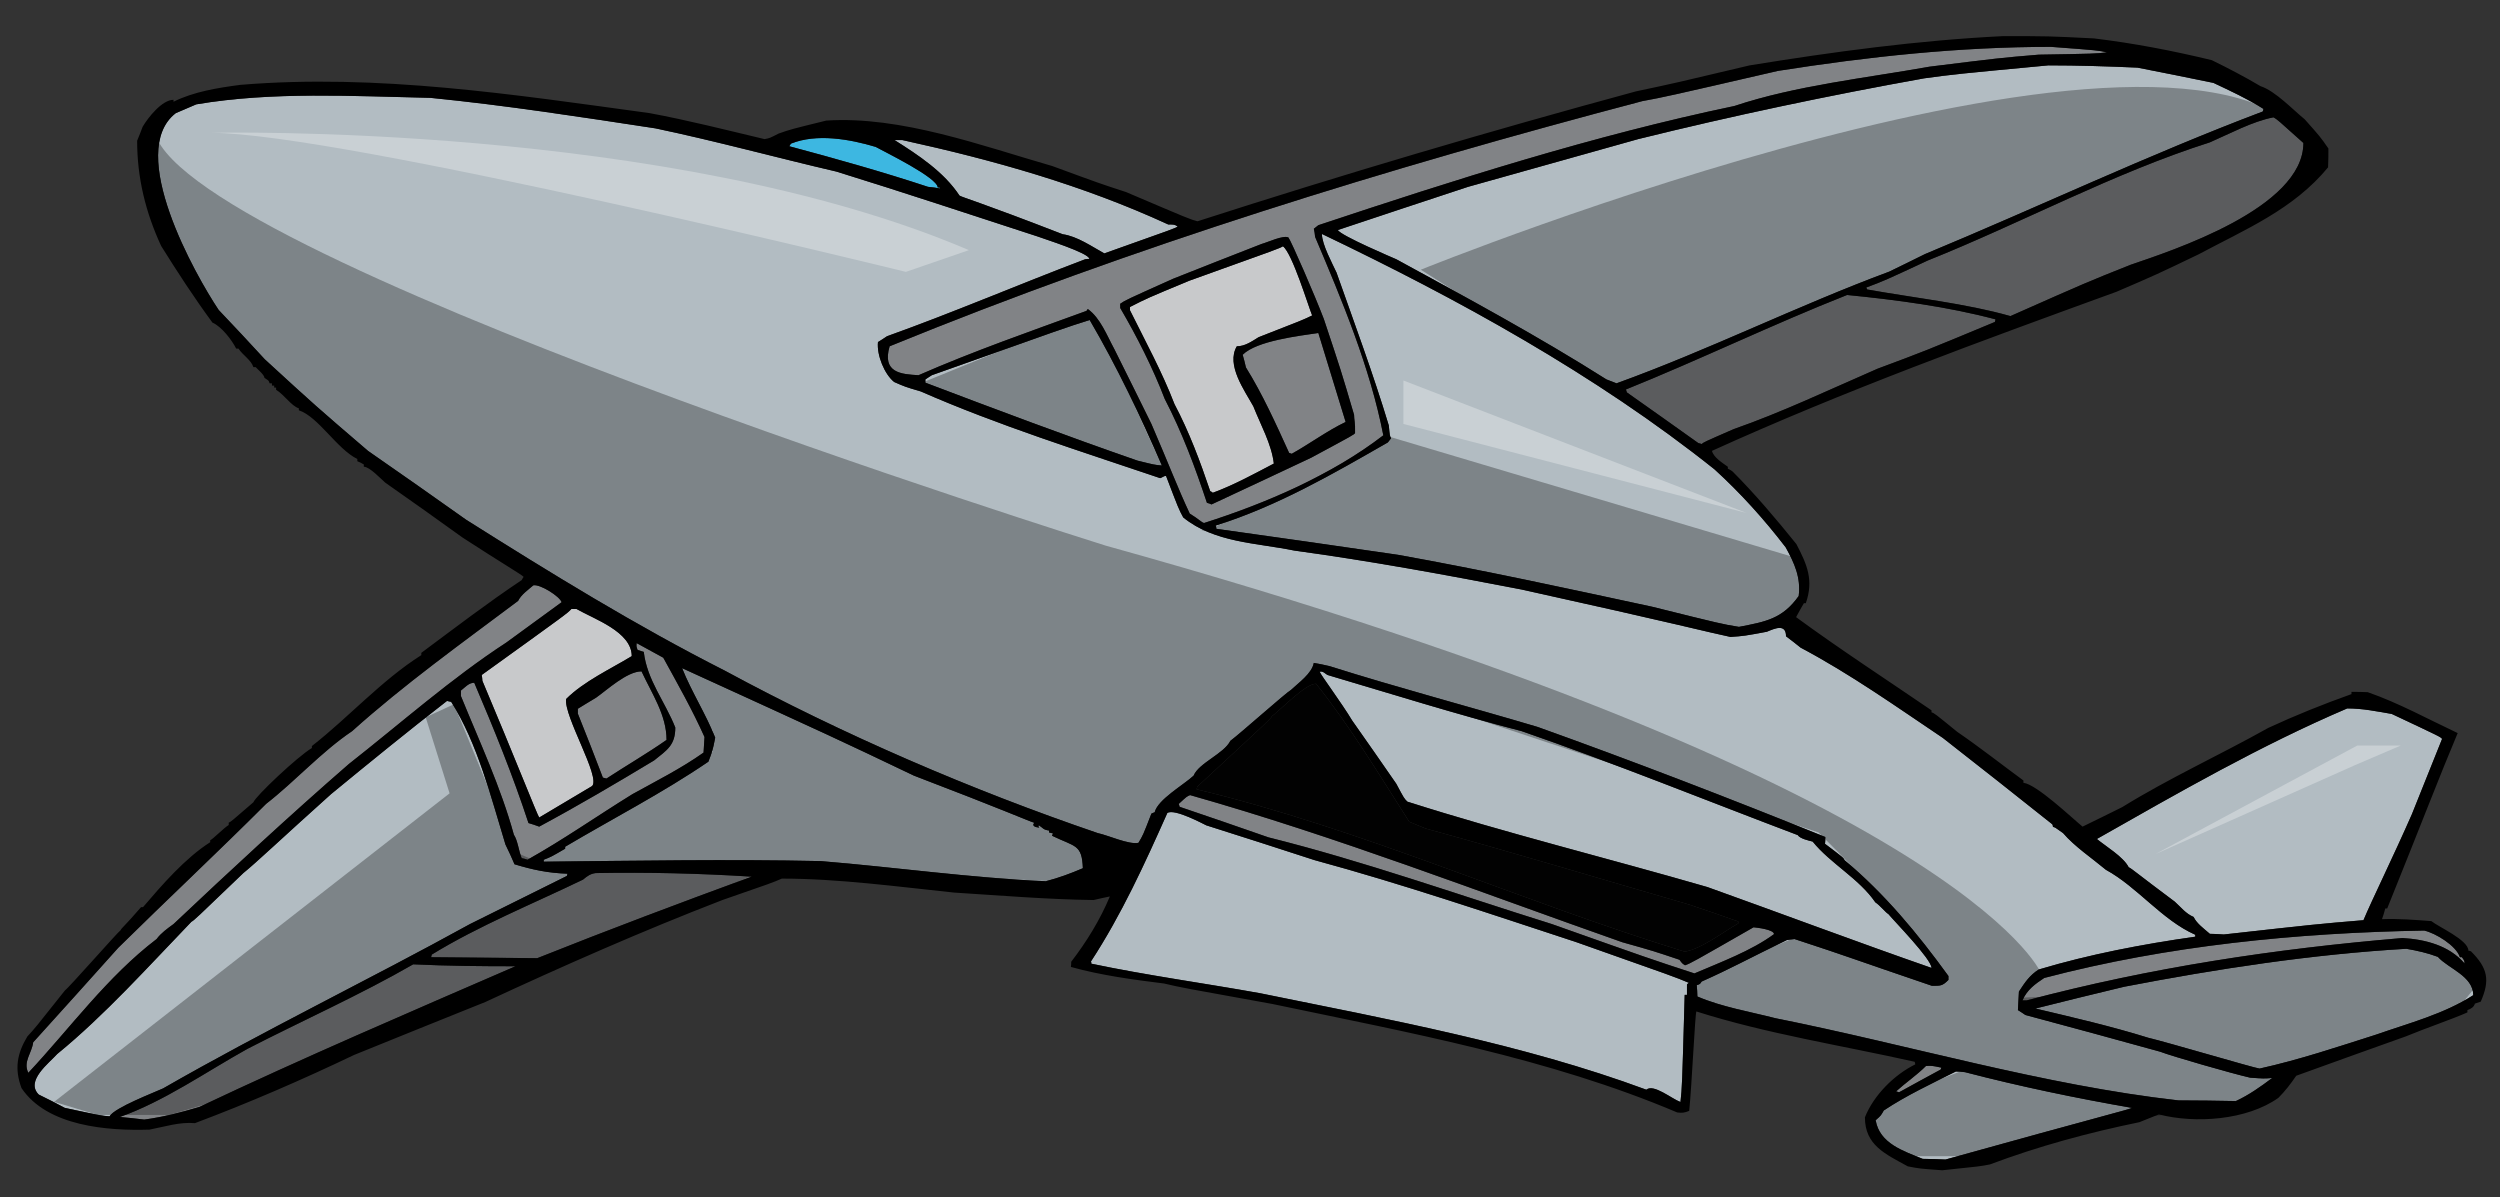<?xml version="1.0" encoding="utf-8"?>
<!-- Generator: Adobe Illustrator 17.0.0, SVG Export Plug-In . SVG Version: 6.00 Build 0)  -->
<!DOCTYPE svg PUBLIC "-//W3C//DTD SVG 1.1//EN" "http://www.w3.org/Graphics/SVG/1.1/DTD/svg11.dtd">
<svg version="1.1" id="Layer_1" xmlns="http://www.w3.org/2000/svg" xmlns:xlink="http://www.w3.org/1999/xlink" x="0px" y="0px"
	 width="200px" height="95.784px" viewBox="0 0 200 95.784" style="enable-background:new 0 0 200 95.784;" xml:space="preserve">
<rect x="0" y="0" width="200" height="95.784" fill="#333333" stroke="none"/>
<path id="color5" style="fill:#C8C9CB;" d="M38.537,53.997c0.025,0.155,0.053,0.313,0.053,0.467
	c2.442,5.771,4.442,10.862,4.546,10.938c1.429-0.855,2.831-1.687,4.234-2.521c0.702-0.7-2.286-5.61-2.078-6.962
	c1.403-1.404,3.533-2.389,5.248-3.429c0-1.949-3.013-2.962-4.416-3.769h-0.417C45.397,49.062,45.397,49.062,38.537,53.997z
	 M98.946,27.703c-0.883,1.481,0.623,3.535,1.323,4.807c0.573,1.456,1.458,3.015,1.638,4.574c-1.585,0.831-3.197,1.717-4.885,2.339
	c-0.051-0.053-0.13-0.104-0.207-0.132c-0.807-2.389-1.69-4.754-2.858-6.963c-0.986-2.572-2.338-5.041-3.561-7.509v-0.261
	c1.378-0.702,1.378-0.702,4.754-2.104c7.251-2.599,7.251-2.599,7.484-2.754c0.753,0.572,2.027,4.781,2.338,5.535
	c-0.753,0.365-0.753,0.365-4.287,1.741C100.142,27.314,99.595,27.703,98.946,27.703z"/>
<path id="color4" style="fill:#818386;" d="M124.148,73.925c7.768,2.755,7.768,2.755,11.406,3.947
	c2.052-0.88,4.574-1.816,6.365-3.142c0-0.363-1.351-0.521-1.636-0.547c-4.99,2.858-4.99,2.858-5.482,3.04
	c-0.234-0.155-0.234-0.155-0.442-0.442c-2.078-0.7-2.078-0.7-4.572-1.402c-11.457-4.026-22.839-8.443-34.582-11.771
	c-0.26,0.106-0.26,0.106-0.907,0.703c0.024,0.076,0.05,0.155,0.074,0.233c2.366,0.804,4.73,1.61,7.095,2.441
	C109.079,68.887,116.666,71.587,124.148,73.925z M155.301,85.408c0,0.053-0.025,0.104-0.05,0.156
	c-1.092,0.599-2.212,1.194-3.326,1.817c-0.078-0.024-0.156-0.051-0.233-0.077c0.779-0.701,1.66-1.299,2.389-2.027
	C154.549,85.252,154.549,85.252,155.301,85.408z M192.194,75.042c-10.21,0.859-20.162,2.364-30.059,4.989h-0.338
	c0.362-0.857,1.038-1.326,1.741-1.794c9.898-2.598,20.188-3.609,30.397-3.792c0.911,0.208,2.548,1.194,2.858,2.13h0.156
	c0.209,0.285,0.209,0.285,0.209,0.495C195.936,75.64,194.015,75.147,192.194,75.042z M103.337,36.304
	c-0.053-0.025-0.131-0.051-0.209-0.077c-1.037-2.286-2.129-4.703-3.454-6.834c-0.079-0.337-0.157-0.676-0.26-1.012
	c1.116-1.12,4.519-1.508,6.053-1.742c0.73,2.365,1.454,4.731,2.184,7.119C106.222,34.434,104.74,35.523,103.337,36.304z
	 M163.095,4.373c4.521-0.078,4.521-0.078,5.456-0.183c-0.674-0.156-0.674-0.156-4.469-0.441c-7.352,0-14.601,0.779-21.85,1.923
	c-9.018,2.079-9.018,2.079-10.836,2.415c-20.421,5.379-40.662,11.615-60.227,19.616c-0.622,2.132,0.938,2.235,2.313,2.313
	c4.392-1.924,8.94-3.506,13.433-5.145c0.052-0.051,0.078-0.104,0.104-0.154c1.016,0.727,1.535,2.13,2.132,3.221
	c0.988,1.975,1.974,3.977,2.962,5.978c1.403,3.247,2.104,5.117,3.066,7.17c0.728,0.442,0.935,0.703,1.145,0.754
	c4.963-1.585,10.186-3.819,14.341-7.015c-1.064-5.458-3.3-10.783-5.457-15.874c-0.023-0.234-0.05-0.442-0.102-0.65
	c0.128-0.104,0.259-0.208,0.362-0.287c10.939-3.638,21.98-7.17,33.284-9.536c4.91-1.637,10.52-2.234,15.613-3.145
	C160.002,4.632,160.002,4.632,163.095,4.373z M103.075,18.999c0.235,0.313,2.132,4.678,2.833,6.523
	c1.377,4.131,1.377,4.131,2.418,7.662c0,0.418,0.104,0.6,0.078,1.457c-0.078,0.129-0.078,0.129-3.508,1.975
	c-2.65,1.248-5.299,2.495-7.976,3.74c-0.104-0.052-0.233-0.104-0.365-0.128c-0.96-2.886-1.975-5.613-3.377-8.314
	c-0.96-2.494-2.209-4.963-3.561-7.276V24.3c0.417-0.287,0.417-0.287,4.235-2.002c2.364-0.934,4.729-1.872,7.067-2.779
	C101.414,19.388,102.66,18.791,103.075,18.999z M136.152,35.523c-0.078-0.026-0.182-0.051-0.285-0.077
	c-1.898-1.352-3.795-2.702-5.717-4.054c-0.026-0.077-0.052-0.154-0.078-0.234c5.924-2.39,11.771-5.222,17.694-7.561
	c3.949,0.391,8.054,0.936,11.874,1.948c0,0.055-0.026,0.131-0.052,0.211c-5.613,2.335-5.613,2.335-9.381,3.738
	c-3.768,1.637-7.638,3.482-11.511,4.834C136.257,35.394,136.257,35.394,136.152,35.523z M149.299,23.001
	c1.456-0.546,1.456-0.546,4.91-2.157c7.536-3.014,14.836-6.989,22.58-9.457c1.558-0.676,3.429-1.69,5.092-2.002
	c0.313,0.182,0.313,0.182,2.391,2.051c0,5.224-10.576,8.627-13.823,9.745c-3.456,1.376-3.456,1.376-9.614,4.105
	c-3.56-1.014-7.873-1.482-11.458-2.131C149.351,23.105,149.325,23.054,149.299,23.001z M53.323,59.194
	c-1.56,1.09-3.224,2.054-4.807,3.09c-0.079-0.025-0.182-0.051-0.287-0.077c-0.649-1.714-1.326-3.429-2-5.116v-0.392
	c0.493-0.311,0.989-0.597,1.455-0.883c0.856-0.598,2.469-2.105,3.639-2.105C52.152,55.503,53.323,57.193,53.323,59.194z
	 M34.536,76.368c3.769-2.313,8.133-4.08,12.109-6.003c0.337-0.285,0.596-0.468,1.012-0.521c4.157-0.077,8.315,0.026,12.472,0.286
	c-5.742,2.105-11.483,4.263-17.146,6.522c-2.833-0.026-5.666-0.052-8.497-0.078C34.51,76.498,34.536,76.419,34.536,76.368z
	 M53.062,52.618c1.143,2.08,2.338,4.188,3.299,6.344c-0.024,0.414-0.051,0.83-0.077,1.246c-1.792,1.273-3.768,2.26-5.69,3.325
	c-2.78,1.716-5.559,3.663-8.392,5.247c-0.156-0.052-0.313-0.104-0.469-0.128c-0.233-0.572-0.312-1.404-0.622-1.871
	c-1.041-3.795-2.754-7.457-4.236-11.096v-0.441c0.338-0.261,0.625-0.623,1.065-0.623c1.584,3.715,3.066,7.353,4.338,11.225
	c0.288,0.076,0.571,0.183,0.858,0.285c3.091-1.662,6.183-3.481,9.198-5.3c1.039-0.831,1.69-1.222,1.69-2.625
	c-0.808-2.053-2.261-3.793-2.522-6.054c-0.154-0.052-0.311-0.104-0.493-0.155c-0.104-0.285-0.104-0.285-0.077-0.546
	C51.658,51.841,52.361,52.229,53.062,52.618z M33.056,77.146c2.73,0.13,5.456,0.155,8.185,0.155
	c-8.443,3.663-16.939,7.3-25.281,11.25c-1.481,0.441-2.885,0.807-4.418,1.016c-0.649-0.079-1.298-0.158-1.947-0.209
	c3.533-1.249,6.937-3.639,10.209-5.455C24.143,81.669,28.818,79.592,33.056,77.146z M9.463,75.821
	c3.899-3.844,7.95-7.638,11.823-11.509c2.339-1.819,4.415-4.157,6.884-5.821c4.132-3.716,8.808-7.067,13.279-10.42
	c0.234-0.492,0.83-0.908,1.22-1.246c0.546-0.104,2.105,0.883,2.261,1.351c-1.456,1.066-2.937,2.132-4.417,3.222
	c-4.392,2.857-8.495,6.496-12.602,9.719c-4.754,4.132-9.458,8.494-14.031,12.808c-0.466,0.337-1.012,0.729-1.351,1.196
	c-3.95,3.012-6.91,7.118-10.265,10.703c-0.439-0.884,0.288-1.585,0.391-2.441C4.943,80.864,7.202,78.343,9.463,75.821z"/>
<path id="color3" style="fill:#020202;" d="M114.068,66.287c7.039,1.924,14.08,4.055,21.069,6.08
	c1.324,0.441,2.623,0.885,3.924,1.352v0.156c-1.196,0.675-2.963,2.054-4.288,2.259c-13.096-4.026-25.748-9.794-39.051-12.989
	c0.026-0.08,0.052-0.157,0.052-0.207c5.898-5.458,5.898-5.458,5.977-5.641c0.728-0.545,2.676-2.599,3.533-2.599
	c2.727,3.403,5.117,7.38,7.457,11.044C113.185,65.921,113.625,66.104,114.068,66.287z"/>
<path id="color2" style="fill:#B2BCC2;" d="M3.098,87.564c0.7,0.34,1.403,0.7,2.08,1.065c2.911,0.624,2.911,0.624,3.584,0.677
	c0.416-0.703,3.56-1.897,4.287-2.234c8.055-4.624,16.448-8.68,24.552-13.147c2.6-1.3,5.172-2.572,7.744-3.846
	c0.025-0.079,0.052-0.13,0.052-0.183c-1.559-0.053-2.781-0.313-4.235-0.754c-0.233-0.545-0.467-1.063-0.726-1.583
	c-1.145-3.743-2.235-8.108-4.339-11.408c-0.104-0.023-0.208-0.051-0.338-0.076c-3.117,2.415-6.21,4.938-9.276,7.456
	c-4.026,3.611-5.923,5.431-7.014,6.313c-3.899,3.743-3.899,3.743-4.157,3.898c-3.379,3.507-6.939,7.482-10.732,10.576
	C3.931,85.045,2.007,86.475,3.098,87.564z M92.945,37.24c-0.599-0.054-0.599-0.054-1.951-0.391
	c-5.69-1.978-11.353-4.105-16.964-6.235v-0.261c0.182-0.128,0.364-0.233,0.519-0.338c10.731-3.819,10.731-3.819,12.628-4.415
	C89.358,29.339,91.229,33.263,92.945,37.24z M37.292,41.578c-2.601-1.846-5.225-3.691-7.849-5.509
	c-4.184-3.587-4.184-3.587-8.26-7.327c-1.223-1.325-2.444-2.65-3.691-3.949c-1.872-2.806-7.428-12.652-3.429-15.744
	c0.545-0.235,1.091-0.468,1.638-0.703c6.131-1.039,12.548-0.65,18.732-0.521c6.028,0.599,12.031,1.533,18.004,2.442
	c4.833,1.014,9.666,2.337,14.473,3.457c5.377,1.662,10.757,3.456,16.108,5.195c0.469,0.183,4.13,1.324,4.13,1.792
	c-0.103,0-0.207,0-0.337,0.027c-5.273,2-10.547,4.26-15.849,6.158c-0.23,0.155-0.465,0.311-0.726,0.468
	c-0.104,1.038,0.517,2.57,1.297,3.194c0.886,0.389,0.886,0.389,2.132,0.755c6.157,2.702,12.785,4.78,19.148,6.936
	c0.183-0.054,0.286-0.182,0.469-0.182c1.013,2.649,1.013,2.649,1.377,3.325c2.493,2.026,5.845,2.026,8.884,2.651
	c6.081,0.831,12.16,1.948,18.189,3.117c12.471,2.754,15.07,3.454,16.705,3.792c1.093-0.077,1.093-0.077,2.911-0.415
	c0.623-0.26,1.533-0.674,1.533,0.364c0.39,0.284,0.779,0.598,1.169,0.908c3.975,2.105,7.666,4.729,11.379,7.224
	c2.936,2.285,5.847,4.6,8.758,6.91c0.026,0.054,0.05,0.129,0.05,0.209c0.157,0.024,0.157,0.024,0.808,0.493
	c0.908,1.064,2.339,2.025,3.428,2.937c2.524,1.378,4.497,4.027,7.147,5.195v0.155c-4.21,0.598-8.446,1.404-12.523,2.625
	c-0.728,0.466-1.092,1.013-1.585,1.768c-0.025,0.493-0.054,0.983-0.078,1.48c0.208,0.13,0.415,0.26,0.597,0.391
	c3.61,0.961,7.197,1.948,10.782,2.937c0.856,0.337,5.716,1.739,7.197,2.077c1.093,0.078,1.093,0.078,1.768,0.026
	c-0.937,0.702-1.845,1.351-2.909,1.847c-1.533-0.028-3.068-0.055-4.601-0.055c-10.808-1.221-21.563-4.442-32.217-6.57
	c-2.027-0.522-4.34-0.91-6.261-1.742c0-0.312-0.027-0.624-0.052-0.908c0.259-0.079,0.259-0.079,0.39-0.286
	c2.338-1.04,3.714-1.817,6.832-3.326c0.208-0.025,0.418-0.051,0.599-0.076c4.521,1.481,4.573,1.559,10.99,3.739
	c0.702,0,0.831,0.026,1.326-0.469v-0.311c-2.469-3.403-5.094-6.572-8.315-9.274c-0.078-0.183-0.078-0.183-1.56-1.302
	c0.024-0.182,0.024-0.361,0.024-0.545c-7.586-3.065-15.328-6.053-23.019-8.807c-5.508-1.638-11.12-3.118-16.628-4.859
	c-0.415-0.105-0.831-0.183-1.273-0.261c-0.156,0.854-1.247,1.61-1.819,2.156c-0.415,0.233-4.053,3.481-4.858,4.079
	c-0.521,1.04-2.52,1.768-2.937,2.781c-0.807,0.752-2.858,1.896-3.119,2.936c-0.076,0.024-0.155,0.052-0.259,0.104
	c-0.674,1.74-0.674,1.74-1.038,2.339c-0.78,0.155-2.393-0.599-3.249-0.779c-10.133-3.456-20.422-7.899-29.827-12.992
	C50.878,50.049,44.046,45.838,37.292,41.578z M96.504,66.027c2.883,0.909,5.768,1.845,8.651,2.78
	c7.066,1.922,14.005,4.287,20.967,6.571c7.874,2.779,7.874,2.779,8.99,3.249c-0.052,0.025-0.104,0.078-0.155,0.129v0.833h-0.183
	c-0.207,7.377-0.207,7.377-0.337,8.572c-0.702-0.258-2.156-1.479-2.729-0.985c-9.899-3.662-20.578-5.613-30.892-7.717
	c-4.469-0.806-9.069-1.431-13.512-2.365c0-0.077,0-0.127-0.027-0.182c2.443-3.74,4.289-7.792,6.107-11.873
	C93.957,64.65,96.372,65.975,96.504,66.027z M85.019,18.741c-6.702-2.599-8.002-2.937-8.259-3.093
	c-1.249-1.896-3.301-3.248-5.2-4.443h0.625c7.353,1.611,14.447,3.612,21.279,6.756c0.339,0,0.494-0.025,0.753,0.156
	c-0.155,0.13-0.155,0.13-5.871,2.157C87.358,19.728,86.164,18.895,85.019,18.741z M154.002,20.325
	c-0.936,0.468-1.896,0.935-2.857,1.403c-7.354,2.729-14.42,6.262-21.824,8.938c-0.261-0.104-0.52-0.207-0.807-0.313
	c-5.455-3.455-11.146-6.521-16.811-9.613c-0.182-0.079-4.469-1.897-4.676-2.339c3.482-1.169,6.964-2.312,10.419-3.455
	c4.545-1.273,9.094-2.547,13.612-3.819c7.562-1.871,15.2-3.482,22.866-4.859c2.494-0.336,2.494-0.336,9.951-1.039
	c2.363,0,4.754,0.078,7.12,0.182c2.023,0.39,4.052,0.806,6.078,1.221c1.377,0.649,2.729,1.273,4.001,2.08
	c0,0.053-0.026,0.131-0.052,0.208C171.877,12.374,163.017,16.583,154.002,20.325z M106.196,53.997
	c5.169,1.531,10.313,3.146,15.536,4.494c7.431,2.573,14.73,5.534,22.085,8.316c0.184,0.284,0.883,0.439,1.194,0.518
	c1.431,1.769,3.691,2.937,5.015,4.86c0.39,0.259,0.833,0.831,1.041,0.935c0.468,0.569,3.454,3.611,3.454,4.313
	c-5.976-2.079-11.977-4.337-17.926-6.468c-7.977-2.313-16.109-4.314-24.009-6.835c-0.26-0.26-0.26-0.26-0.884-1.43
	c-1.171-1.687-2.337-3.376-3.533-5.065c-0.807-1.352-2.546-3.69-2.597-3.897C105.831,53.66,106.014,53.892,106.196,53.997z
	 M171.852,83.019c-2.911-0.909-6.055-1.638-9.017-2.337c2.364-0.601,4.73-1.171,7.094-1.742c7.43-1.431,15.018-2.598,22.578-3.038
	c0.883,0.154,1.689,0.337,2.52,0.647c0.831,0.936,2.831,1.532,2.831,3.067c-2.337,1.507-5.144,2.232-7.741,3.144
	c-3.092,0.987-6.186,2.026-9.354,2.727C180.321,85.435,173.307,83.357,171.852,83.019z M157.198,85.772
	c4.391,1.144,8.886,2.078,13.354,2.857c-0.103,0.104-2.599,0.702-14.912,4.132c-0.6-0.026-1.197-0.053-1.82-0.053
	c-1.531-0.624-3.454-1.221-3.767-3.093c0.417-0.362,0.417-0.362,0.651-0.779c1.791-1.195,3.846-2.154,5.767-3.117
	C156.729,85.721,156.964,85.746,157.198,85.772z M43.5,68.937V68.78c0.597-0.233,0.597-0.233,1.714-0.884V67.74
	c3.769-2.233,7.846-4.337,11.459-6.806c0.337-0.884,0.337-0.884,0.544-1.922c-0.753-1.897-1.896-3.664-2.649-5.56
	c12.393,5.662,12.393,5.662,18.55,8.601c7.275,2.778,9.174,3.635,9.615,3.766c-0.026,0.053-0.052,0.104-0.077,0.184
	c0.129,0.155,0.129,0.155,0.492,0.207c-0.104-0.132-0.104-0.132-0.026-0.182c0.313,0.206,0.339,0.362,0.807,0.413v0.157
	c0.104,0.025,0.21,0.053,0.313,0.078c-0.025,0.051-0.052,0.104-0.079,0.183c1.872,0.909,2.392,0.675,2.468,2.599
	c-0.959,0.414-1.946,0.779-2.961,1.04c-5.977-0.261-12.029-1.119-18.007-1.61C58.285,68.729,50.878,68.859,43.5,68.937z
	 M139.114,50.15c-1.403-0.231-1.403-0.231-6.936-1.609c-6.757-1.456-13.538-2.935-20.346-4.157
	c-4.833-0.701-9.665-1.403-14.523-2.078c0-0.104-0.025-0.183-0.052-0.26c4.936-1.559,9.328-4.104,13.77-6.651
	c0.104-0.131,0.183-0.233,0.261-0.338c-0.104-0.184-0.104-0.184-0.183-1.014c-1.246-4.131-2.753-8.184-4.184-12.236
	c-0.337-0.728-1.169-2.26-1.169-3.091c10.861,5.197,21.902,11.249,31.413,18.837c2.079,1.895,3.976,4,5.689,6.234
	c0.703,1.272,1.224,2.417,1.041,3.896C142.597,49.504,141.27,49.734,139.114,50.15z M177.905,74.757
	c-0.363-0.024-0.727-0.052-1.116-0.052c-0.469-0.417-1.041-0.807-1.301-1.351c-0.622-0.259-0.987-0.754-1.506-1.222
	c-3.17-2.364-3.377-2.6-3.688-2.755c-0.417-0.831-1.82-1.662-2.545-2.26c6.547-3.715,13.094-7.482,20.03-10.445
	c1.248,0,2.34,0.235,3.56,0.442c3.923,1.846,3.923,1.846,4.027,1.999c-0.806,2.002-1.609,4.002-2.416,6.027
	c-1.481,3.378-3.222,6.914-3.872,8.473C185.362,73.925,185.362,73.925,177.905,74.757z"/>
<path id="color1" style="fill:#3DB7E1;" d="M70.053,11.752c-2.077-0.624-4.726-1.091-6.78-0.26
	c-0.024,0.051-0.076,0.129-0.128,0.208c3.688,0.987,7.482,2.052,11.095,3.247c0.335,0.025,0.647,0.079,0.959,0.13
	c0-0.078,0-0.078-0.182-0.078C75.017,14.218,70.754,12.141,70.053,11.752z"/>
<path id="outline" d="M108.326,33.184c0,0.418,0.104,0.6,0.078,1.457c-0.078,0.129-0.078,0.129-3.508,1.975
	c-2.65,1.248-5.299,2.495-7.976,3.74c-0.104-0.052-0.233-0.104-0.365-0.128c-0.96-2.886-1.975-5.613-3.377-8.314
	c-0.96-2.494-2.209-4.963-3.561-7.276V24.3c0.417-0.287,0.417-0.287,4.235-2.002c2.364-0.934,4.729-1.872,7.067-2.779
	c0.493-0.131,1.741-0.728,2.155-0.521c0.235,0.313,2.132,4.678,2.833,6.523C107.285,29.652,107.285,29.652,108.326,33.184z
	 M102.635,19.701c-0.232,0.155-0.232,0.155-7.484,2.754c-3.377,1.402-3.377,1.402-4.754,2.104v0.261
	c1.223,2.467,2.573,4.937,3.561,7.509c1.17,2.209,2.053,4.574,2.858,6.963c0.076,0.026,0.155,0.079,0.207,0.132
	c1.689-0.622,3.301-1.508,4.885-2.339c-0.183-1.559-1.065-3.118-1.638-4.574c-0.7-1.271-2.205-3.324-1.323-4.807
	c0.649,0,1.194-0.389,1.739-0.726c3.533-1.377,3.533-1.377,4.287-1.741C104.662,24.482,103.389,20.272,102.635,19.701z
	 M99.414,28.381c0.103,0.336,0.181,0.675,0.26,1.012c1.325,2.131,2.416,4.548,3.454,6.834c0.078,0.026,0.156,0.052,0.209,0.077
	c1.403-0.779,2.885-1.87,4.313-2.546c-0.729-2.391-1.453-4.755-2.184-7.119C103.934,26.871,100.53,27.26,99.414,28.381z
	 M2.19,82.915c0.623-0.676,0.623-0.676,3.013-3.69c0.262-0.156,4.236-4.678,4.445-4.808c0.076-0.182,0.334-0.335,1.636-1.844h0.155
	c1.533-1.793,3.377-3.923,5.377-5.197v-0.156c0.234-0.104,1.093-0.987,1.481-1.22v-0.184c0.208-0.104,0.208-0.104,1.975-1.636
	c0.156-0.467,3.533-3.663,4.678-4.338v-0.158c2.961-2.312,5.56-5.247,8.755-7.274v-0.182c2.624-1.948,5.301-4.001,8.029-5.819
	c0.051-0.106,0.104-0.183,0.155-0.259c-0.155-0.183-1.69-1.066-4.885-3.145c-2.054-1.482-4.105-2.938-6.184-4.393
	c-0.338-0.284-1.245-1.274-1.715-1.274v-0.18c-0.154-0.104-0.336-0.183-0.519-0.26V36.72c-1.638-0.808-3.119-3.378-4.678-3.898
	v-0.156c-0.596-0.183-1.168-1.09-1.818-1.481v-0.179h-0.155v-0.156h-0.181v-0.183h-0.182c-0.081-0.285-0.182-0.261-0.417-0.441
	c0-0.234-0.572-0.703-0.702-0.857h-0.182c-0.18-0.573-0.858-0.962-1.194-1.482h-0.183c-0.337-0.674-1.17-1.766-1.896-2.077
	c-1.456-1.976-2.808-4.054-4.106-6.133c-1.249-2.701-1.921-5.457-1.921-8.418c0.154-0.389,0.312-0.753,0.439-1.117
	c0.442-0.753,1.561-2.158,2.47-2.158V8.14c1.611-0.806,3.559-1.117,5.352-1.352C30.195,5.88,41.134,7.568,51.968,9.05
	c3.091,0.573,6.132,1.351,9.197,2.079c0.416-0.079,0.416-0.079,1.117-0.441c0.961-0.339,0.961-0.339,3.821-1.042
	c5.976-0.389,12.471,2.026,18.084,3.638c3.818,1.403,3.818,1.403,5.896,2.079c5.118,2.182,5.118,2.182,5.717,2.339
	c11.616-3.744,23.307-7.2,35.078-10.393c3.193-0.678,3.193-0.678,9.095-2.079c6.729-1.092,13.433-2.002,20.263-2.34
	c3.638,0,3.638,0,7.278,0.182c3.22,0.39,6.313,0.986,9.431,1.741c1.323,0.649,2.623,1.326,3.896,2.079
	c1.197,0.389,2.624,1.921,3.533,2.649c1.248,1.404,1.248,1.404,1.898,2.338c0,0.494,0,0.988-0.026,1.508
	c-2.781,3.377-6.626,4.963-10.368,6.964c-3.351,1.61-3.351,1.61-6.548,2.986c-10.859,3.949-21.85,7.952-32.373,12.732
	c0.129,0.52,0.804,0.937,1.271,1.272v0.157c0.132,0.054,0.262,0.13,0.365,0.209c1.768,1.766,3.506,3.818,5.117,5.819
	c0.857,1.638,1.402,2.884,0.755,4.729h-0.154c-0.209,0.362-0.416,0.727-0.623,1.116c3.506,2.572,7.222,4.987,10.833,7.455v0.156
	c0.234,0.079,0.234,0.079,2.054,1.562c1.818,1.246,3.532,2.598,5.3,3.896v0.183c1.066,0.13,3.871,2.807,4.73,3.507
	c1.064-0.519,2.129-1.038,3.17-1.559c3.74-2.314,7.846-4.185,11.691-6.341c2.183-1.012,4.392-1.896,6.652-2.702V55.35
	c0.44,0,0.882,0,1.299,0.024c2.468,0.858,4.832,2.158,7.198,3.273c-1.43,3.379-2.807,7.015-5.64,14.032h-0.153
	c-0.079,0.286-0.157,0.572-0.262,0.854c1.352-0.051,2.624,0.056,3.949,0.156c0.571,0.469,2.963,1.509,2.963,2.366
	c0.077,0,0.155,0.025,0.207,0.052c1.351,1.351,1.533,2.312,0.779,4.027c-0.155,0.052-0.311,0.104-0.467,0.155
	c-0.078,0.284-0.313,0.416-0.598,0.52v0.183c-1.224,0.545-3.301,1.247-4.937,1.923c-2.911,1.039-5.82,2.079-8.758,3.145
	c-0.441,0.65-0.883,1.221-1.428,1.768c-2.521,1.793-6.652,2.077-9.563,1.324c-0.521,0.208-1.039,0.417-1.558,0.623
	c-4.054,0.833-8.082,1.923-11.952,3.378c-0.779,0.154-0.779,0.154-3.819,0.468c-1.819-0.131-1.819-0.131-2.753-0.313
	c-1.794-0.987-3.432-1.688-3.432-3.923c0.702-1.766,2.34-3.403,4.027-4.234c0-0.079-0.025-0.155-0.051-0.209
	c-5.769-1.298-11.821-2.232-17.46-4.026c-0.105,0.234-0.362,5.872-0.572,7.951c-0.362,0.155-0.57,0.182-0.96,0.129
	c-10.289-4.363-21.514-6.392-32.398-8.68c-7.199-1.297-7.199-1.297-8.652-1.635c-2.494-0.313-5.04-0.65-7.456-1.326
	c0.025-0.155,0.025-0.284,0.025-0.413c1.221-1.588,2.312-3.353,3.091-5.225c-0.416,0.078-0.856,0.184-1.3,0.286
	c-3.74-0.052-7.456-0.364-11.172-0.598c-4.494-0.469-9.249-1.117-13.77-1.117c-0.779,0.338-0.779,0.338-4.755,1.715
	c-6.392,2.467-12.758,5.274-18.966,8.158c-3.483,1.401-6.99,2.807-10.497,4.235c-4.132,1.975-8.445,3.847-12.731,5.455
	c-1.249-0.106-2.416,0.286-3.639,0.519c-3.352,0.104-8.183-0.26-10.237-3.323C1.149,85.514,1.357,84.293,2.19,82.915z
	 M63.271,11.491c-0.023,0.051-0.076,0.129-0.128,0.208c3.688,0.987,7.481,2.052,11.095,3.247c0.335,0.025,0.647,0.079,0.959,0.13
	c0-0.078,0-0.078-0.182-0.078c0-0.781-4.262-2.857-4.963-3.247C67.976,11.128,65.326,10.661,63.271,11.491z M93.463,17.96
	c-6.832-3.144-13.926-5.145-21.279-6.755H71.56c1.898,1.195,3.951,2.546,5.2,4.442c0.257,0.156,1.557,0.495,8.259,3.093
	c1.145,0.155,2.339,0.987,3.325,1.532c5.717-2.026,5.717-2.026,5.871-2.157C93.957,17.936,93.802,17.96,93.463,17.96z
	 M164.082,3.749c-7.352,0-14.601,0.779-21.85,1.923c-9.018,2.079-9.018,2.079-10.836,2.415
	c-20.421,5.379-40.662,11.615-60.227,19.616c-0.622,2.132,0.938,2.235,2.313,2.313c4.392-1.924,8.94-3.506,13.433-5.145
	c0.052-0.051,0.078-0.104,0.104-0.154c1.016,0.727,1.535,2.13,2.132,3.221c0.988,1.975,1.974,3.977,2.962,5.978
	c1.403,3.247,2.104,5.117,3.066,7.17c0.728,0.442,0.935,0.703,1.145,0.754c4.963-1.585,10.186-3.819,14.341-7.015
	c-1.064-5.458-3.3-10.783-5.457-15.874c-0.023-0.234-0.05-0.442-0.102-0.65c0.128-0.104,0.259-0.208,0.362-0.287
	c10.939-3.638,21.98-7.17,33.284-9.536c4.91-1.637,10.52-2.234,15.613-3.145c5.639-0.7,5.639-0.7,8.73-0.96
	c4.521-0.078,4.521-0.078,5.456-0.183C167.877,4.034,167.877,4.034,164.082,3.749z M74.03,30.354v0.261
	c5.611,2.13,11.275,4.258,16.964,6.235c1.353,0.336,1.353,0.336,1.951,0.391c-1.716-3.978-3.586-7.9-5.77-11.64
	c-1.897,0.596-1.897,0.596-12.627,4.415C74.394,30.119,74.211,30.225,74.03,30.354z M177.074,6.631
	c-2.025-0.415-4.054-0.831-6.078-1.221c-2.367-0.104-4.757-0.181-7.12-0.181c-7.457,0.702-7.457,0.702-9.951,1.039
	c-7.666,1.376-15.305,2.989-22.866,4.859c-4.52,1.272-9.067,2.545-13.612,3.819c-3.455,1.144-6.937,2.285-10.419,3.456
	c0.207,0.441,4.495,2.261,4.676,2.339c5.664,3.091,11.354,6.157,16.811,9.612c0.288,0.105,0.546,0.208,0.807,0.313
	c7.404-2.676,14.471-6.21,21.824-8.938c0.962-0.468,1.922-0.934,2.857-1.403c9.015-3.742,17.875-7.951,27.021-11.406
	c0.025-0.077,0.052-0.155,0.052-0.208C179.802,7.905,178.451,7.282,177.074,6.631z M170.448,21.183
	c3.247-1.117,13.823-4.521,13.823-9.745c-2.078-1.869-2.078-1.869-2.391-2.051c-1.663,0.311-3.534,1.325-5.092,2.001
	c-7.744,2.467-15.044,6.443-22.58,9.457c-3.454,1.61-3.454,1.61-4.91,2.157c0.026,0.053,0.052,0.104,0.077,0.156
	c3.586,0.649,7.899,1.117,11.458,2.131C166.993,22.559,166.993,22.559,170.448,21.183z M138.697,34.33
	c3.873-1.352,7.743-3.197,11.511-4.834c3.768-1.403,3.768-1.403,9.381-3.738c0.025-0.08,0.052-0.156,0.052-0.211
	c-3.82-1.013-7.925-1.558-11.874-1.948c-5.924,2.339-11.771,5.172-17.694,7.56c0.026,0.079,0.052,0.158,0.078,0.234
	c1.922,1.352,3.819,2.702,5.717,4.054c0.104,0.026,0.207,0.051,0.285,0.077C136.257,35.394,136.257,35.394,138.697,34.33z
	 M143.895,47.682c0.183-1.48-0.338-2.624-1.041-3.896c-1.713-2.234-3.61-4.34-5.69-6.234c-9.51-7.588-20.55-13.641-31.412-18.837
	c0,0.831,0.833,2.363,1.169,3.091c1.431,4.053,2.938,8.105,4.184,12.236c0.078,0.83,0.078,0.83,0.183,1.014
	c-0.078,0.105-0.156,0.207-0.261,0.338c-4.442,2.547-8.833,5.093-13.77,6.652c0.026,0.076,0.052,0.155,0.052,0.259
	c4.858,0.674,9.69,1.376,14.523,2.078c6.808,1.223,13.589,2.702,20.346,4.157c5.532,1.376,5.532,1.376,6.936,1.609
	C141.27,49.734,142.597,49.504,143.895,47.682z M192.949,65.143c0.807-2.025,1.609-4.026,2.416-6.028
	c-0.104-0.153-0.104-0.153-4.027-1.999c-1.22-0.207-2.311-0.442-3.56-0.442c-6.936,2.963-13.483,6.73-20.03,10.445
	c0.725,0.598,2.128,1.429,2.545,2.26c0.311,0.155,0.52,0.391,3.688,2.755c0.52,0.468,0.885,0.962,1.506,1.222
	c0.26,0.545,0.832,0.935,1.301,1.352c0.39,0,0.753,0.026,1.116,0.051c7.457-0.83,7.457-0.83,11.173-1.142
	C189.727,72.056,191.468,68.52,192.949,65.143z M196.95,76.575h-0.156c-0.311-0.936-1.947-1.922-2.858-2.13
	c-10.21,0.183-20.499,1.194-30.397,3.792c-0.703,0.468-1.379,0.937-1.741,1.794h0.338c9.897-2.625,19.85-4.13,30.059-4.989
	c1.82,0.105,3.742,0.599,4.964,2.028C197.158,76.86,197.158,76.86,196.95,76.575z M190.118,82.76
	c2.598-0.91,5.403-1.637,7.741-3.144c0-1.534-2-2.132-2.831-3.067c-0.831-0.312-1.638-0.493-2.52-0.647
	c-7.561,0.44-15.147,1.607-22.578,3.038c-2.364,0.571-4.73,1.143-7.094,1.742c2.962,0.699,6.107,1.428,9.017,2.337
	c1.455,0.338,8.469,2.415,8.91,2.467C183.933,84.786,187.024,83.747,190.118,82.76z M150.702,88.838
	c-0.234,0.417-0.234,0.417-0.651,0.779c0.314,1.872,2.236,2.469,3.768,3.093c0.624,0,1.222,0.025,1.82,0.053
	c12.313-3.43,14.81-4.026,14.912-4.132c-4.469-0.779-8.964-1.715-13.354-2.857c-0.234-0.026-0.468-0.053-0.729-0.053
	C154.548,86.684,152.494,87.643,150.702,88.838z M151.69,87.306c0.077,0.026,0.155,0.053,0.233,0.077
	c1.114-0.623,2.234-1.22,3.326-1.817c0.024-0.052,0.05-0.104,0.05-0.156c-0.752-0.156-0.752-0.156-1.221-0.131
	C153.351,86.007,152.469,86.604,151.69,87.306z M135.555,77.873c2.052-0.881,4.574-1.816,6.365-3.142
	c0-0.363-1.351-0.521-1.636-0.547c-4.99,2.857-4.99,2.857-5.482,3.04c-0.234-0.154-0.234-0.154-0.442-0.442
	c-2.078-0.7-2.078-0.7-4.572-1.402c-11.457-4.026-22.839-8.443-34.582-11.771c-0.26,0.106-0.26,0.106-0.907,0.703
	c0.024,0.076,0.05,0.155,0.074,0.233c2.366,0.804,4.73,1.61,7.095,2.441c7.612,1.898,15.199,4.6,22.682,6.938
	C131.917,76.68,131.917,76.68,135.555,77.873z M108.169,57.636c1.196,1.689,2.362,3.379,3.533,5.065
	c0.624,1.17,0.624,1.17,0.884,1.43c7.898,2.521,16.031,4.523,24.009,6.835c5.949,2.131,11.951,4.389,17.926,6.468
	c0-0.7-2.986-3.742-3.454-4.313c-0.208-0.104-0.651-0.677-1.041-0.935c-1.323-1.924-3.584-3.092-5.014-4.86
	c-0.314-0.077-1.012-0.232-1.195-0.518c-7.354-2.781-14.654-5.742-22.086-8.316c-5.222-1.35-10.366-2.963-15.535-4.494
	c-0.183-0.105-0.365-0.338-0.624-0.26C105.623,53.943,107.363,56.284,108.169,57.636z M105.286,54.698
	c-0.857,0-2.806,2.053-3.533,2.598c-0.079,0.183-0.079,0.183-5.977,5.641c0,0.05-0.025,0.127-0.052,0.207
	c13.303,3.194,25.956,8.963,39.051,12.989c1.324-0.205,3.092-1.584,4.288-2.259v-0.156c-1.301-0.467-2.6-0.909-3.924-1.352
	c-6.989-2.025-14.03-4.156-21.069-6.08c-0.444-0.182-0.885-0.364-1.326-0.544C110.403,62.077,108.013,58.102,105.286,54.698z
	 M87.279,76.913c0.027,0.055,0.027,0.104,0.027,0.182c4.443,0.936,9.042,1.561,13.512,2.365c10.314,2.104,20.992,4.055,30.892,7.717
	c0.571-0.493,2.025,0.729,2.728,0.985c0.13-1.194,0.13-1.194,0.337-8.572h0.183v-0.833c0.052-0.051,0.104-0.104,0.155-0.129
	c-1.116-0.47-1.116-0.47-8.99-3.249c-6.962-2.284-13.9-4.65-20.967-6.571c-2.884-0.937-5.768-1.871-8.651-2.78
	c-0.132-0.053-2.547-1.377-3.118-0.987C91.568,69.121,89.722,73.171,87.279,76.913z M87.825,66.65
	c0.856,0.182,2.469,0.936,3.249,0.779c0.364-0.599,0.364-0.599,1.039-2.338c0.103-0.053,0.183-0.078,0.258-0.104
	c0.261-1.039,2.313-2.183,3.119-2.936c0.417-1.015,2.416-1.741,2.937-2.781c0.805-0.599,4.444-3.846,4.858-4.079
	c0.572-0.546,1.664-1.302,1.819-2.156c0.442,0.078,0.858,0.156,1.273,0.261c5.507,1.74,11.12,3.222,16.628,4.859
	c7.69,2.754,15.433,5.741,23.019,8.807c0,0.184,0,0.363-0.024,0.545c1.481,1.119,1.481,1.119,1.56,1.302
	c3.222,2.701,5.847,5.87,8.315,9.275v0.312c-0.495,0.495-0.624,0.469-1.326,0.469c-6.417-2.182-6.47-2.26-10.99-3.739
	c-0.182,0.025-0.391,0.051-0.599,0.076c-3.118,1.509-4.494,2.286-6.832,3.326c-0.13,0.207-0.13,0.207-0.39,0.286
	c0.024,0.284,0.052,0.598,0.052,0.908c1.921,0.832,4.234,1.221,6.261,1.742c10.654,2.129,21.409,5.351,32.217,6.571
	c1.532,0,3.067,0.025,4.601,0.054c1.063-0.496,1.973-1.145,2.909-1.847c-0.675,0.052-0.675,0.052-1.768-0.026
	c-1.482-0.338-6.341-1.739-7.197-2.077c-3.585-0.987-7.172-1.976-10.782-2.937c-0.182-0.131-0.39-0.261-0.597-0.391
	c0.024-0.495,0.052-0.986,0.078-1.481c0.493-0.755,0.857-1.302,1.585-1.768c4.077-1.221,8.314-2.027,12.523-2.625v-0.155
	c-2.65-1.168-4.624-3.817-7.147-5.195c-1.089-0.91-2.52-1.871-3.428-2.937c-0.649-0.469-0.649-0.469-0.808-0.493
	c0-0.08-0.023-0.155-0.05-0.209c-2.91-2.312-5.821-4.624-8.758-6.91c-3.713-2.495-7.405-5.117-11.379-7.224
	c-0.39-0.311-0.779-0.624-1.169-0.908c0-1.038-0.91-0.624-1.533-0.364c-1.817,0.338-1.817,0.338-2.911,0.415
	c-1.635-0.338-4.234-1.038-16.705-3.792c-6.029-1.169-12.107-2.286-18.189-3.117c-3.04-0.625-6.391-0.625-8.884-2.651
	c-0.364-0.675-0.364-0.675-1.377-3.325c-0.183,0-0.286,0.128-0.469,0.182c-6.363-2.156-12.991-4.234-19.148-6.936
	c-1.246-0.367-1.246-0.367-2.132-0.756c-0.78-0.624-1.402-2.156-1.297-3.193c0.26-0.157,0.495-0.313,0.726-0.469
	c5.302-1.898,10.576-4.158,15.849-6.157c0.131-0.027,0.234-0.027,0.337-0.027c0-0.469-3.662-1.61-4.13-1.793
	c-5.351-1.74-10.73-3.533-16.108-5.195c-4.807-1.118-9.64-2.443-14.473-3.457c-5.975-0.911-11.977-1.844-18.004-2.442
	C28.248,7.698,21.831,7.31,15.7,8.349c-0.546,0.234-1.093,0.467-1.638,0.703c-3.999,3.092,1.558,12.938,3.429,15.744
	c1.246,1.299,2.468,2.626,3.691,3.949c4.077,3.74,4.077,3.74,8.26,7.327c2.624,1.818,5.248,3.663,7.849,5.509
	c6.754,4.26,13.586,8.471,20.707,12.081C67.403,58.752,77.692,63.194,87.825,66.65z M51.009,51.997
	c0.183,0.051,0.338,0.104,0.493,0.154c0.261,2.261,1.714,4.001,2.522,6.054c0,1.403-0.651,1.794-1.69,2.625
	c-3.015,1.818-6.106,3.638-9.198,5.3c-0.287-0.104-0.57-0.209-0.858-0.285c-1.272-3.872-2.754-7.51-4.338-11.225
	c-0.44,0-0.728,0.362-1.065,0.623v0.441c1.481,3.639,3.195,7.301,4.236,11.096c0.312,0.467,0.389,1.299,0.622,1.871
	c0.155,0.023,0.313,0.075,0.469,0.127c2.833-1.583,5.611-3.53,8.392-5.246c1.922-1.065,3.898-2.054,5.69-3.325
	c0.026-0.416,0.053-0.832,0.077-1.246c-0.961-2.156-2.156-4.263-3.299-6.344c-0.7-0.388-1.404-0.776-2.13-1.167
	C50.905,51.712,50.905,51.712,51.009,51.997z M47.683,55.816c-0.466,0.286-0.961,0.572-1.455,0.883v0.392
	c0.674,1.688,1.352,3.402,2,5.116c0.105,0.026,0.208,0.052,0.288,0.077c1.583-1.036,3.247-2,4.807-3.09c0-2-1.171-3.692-2.001-5.483
	C50.151,53.711,48.54,55.219,47.683,55.816z M38.59,54.464c2.442,5.771,4.442,10.862,4.546,10.938
	c1.429-0.855,2.831-1.687,4.234-2.521c0.702-0.7-2.286-5.61-2.078-6.962c1.403-1.404,3.533-2.389,5.248-3.429
	c0-1.949-3.013-2.962-4.416-3.769h-0.417c-0.311,0.339-0.311,0.339-7.17,5.275C38.563,54.152,38.59,54.311,38.59,54.464z
	 M65.661,68.887c5.979,0.491,12.031,1.351,18.007,1.61c1.014-0.261,2.001-0.626,2.961-1.04c-0.077-1.924-0.597-1.69-2.468-2.599
	c0.027-0.077,0.054-0.132,0.079-0.183c-0.103-0.025-0.209-0.053-0.313-0.078V66.44c-0.468-0.051-0.493-0.207-0.807-0.413
	c-0.077,0.05-0.077,0.05,0.026,0.182c-0.364-0.052-0.364-0.052-0.491-0.207c0.023-0.08,0.049-0.131,0.077-0.184
	c-0.44-0.131-2.34-0.986-9.615-3.766c-6.157-2.938-6.157-2.938-18.55-8.601c0.754,1.896,1.898,3.663,2.649,5.56
	c-0.207,1.038-0.207,1.038-0.544,1.922c-3.613,2.469-7.691,4.571-11.46,6.806v0.156c-1.117,0.649-1.117,0.649-1.714,0.884v0.155
	C50.878,68.859,58.285,68.729,65.661,68.887z M60.128,70.132c-4.157-0.26-8.314-0.363-12.472-0.286
	c-0.416,0.053-0.674,0.234-1.012,0.521c-3.976,1.923-8.34,3.69-12.109,6.003c0,0.051-0.026,0.13-0.051,0.207
	c2.83,0.026,5.663,0.052,8.496,0.078C48.646,74.394,54.386,72.236,60.128,70.132z M11.54,89.567
	c1.533-0.209,2.937-0.573,4.418-1.016c8.341-3.95,16.837-7.587,25.281-11.25c-2.729,0-5.455-0.025-8.185-0.155
	c-4.237,2.443-8.912,4.522-13.251,6.757c-3.273,1.816-6.676,4.207-10.209,5.455C10.244,89.409,10.892,89.488,11.54,89.567z
	 M3.098,87.564c0.7,0.34,1.403,0.7,2.08,1.065c2.911,0.624,2.911,0.624,3.584,0.677c0.416-0.703,3.56-1.897,4.287-2.234
	c8.055-4.624,16.448-8.68,24.552-13.147c2.6-1.3,5.172-2.572,7.744-3.846c0.025-0.079,0.052-0.13,0.052-0.183
	c-1.559-0.053-2.781-0.313-4.235-0.754c-0.233-0.545-0.467-1.063-0.726-1.583c-1.145-3.743-2.235-8.108-4.339-11.408
	c-0.104-0.023-0.208-0.051-0.338-0.076c-3.117,2.415-6.21,4.938-9.276,7.456c-4.026,3.611-5.923,5.431-7.014,6.313
	c-3.899,3.743-3.899,3.743-4.157,3.898c-3.379,3.507-6.939,7.482-10.732,10.576C3.931,85.045,2.007,86.475,3.098,87.564z
	 M2.265,85.825C5.62,82.239,8.58,78.133,12.53,75.122c0.339-0.469,0.885-0.859,1.351-1.196c4.572-4.314,9.277-8.677,14.031-12.809
	c4.107-3.222,8.211-6.861,12.602-9.719c1.481-1.089,2.96-2.156,4.417-3.222c-0.156-0.467-1.715-1.455-2.261-1.351
	c-0.39,0.338-0.985,0.753-1.22,1.246c-4.471,3.353-9.146,6.704-13.279,10.42c-2.469,1.663-4.545,4.001-6.884,5.821
	c-3.872,3.871-7.924,7.665-11.823,11.509c-2.262,2.521-4.521,5.042-6.808,7.563C2.553,84.24,1.825,84.94,2.265,85.825z"/>
<path id="shadow" style="opacity:0.3;fill:#010101;" d="M12.5,9.234c0,0-0.109,0.342-0.189,0.983
	C12.282,9.873,12.342,9.544,12.5,9.234z M195.014,75.982l-2.26-0.522l-15.471,1.739l-10.95,2.433l-4.518,0.174l1.391-2.086
	c0,0-6.606-15.122-74.744-34.068c0,0-75.312-23.535-76.15-33.434c-0.424,3.406-0.02,15.277,21.917,29.608l18.599,11.995l2.607,3.997
	l1.565,2.607v1.738l-6.78,3.998l-7.822,4.519l-1.216-0.521l-4.867-11.82l-2.26,1.044l1.912,6.083L4.331,88.149l3.477,1.043h5.736
	l7.648-2.26l40.153-17.382l14.427,0.521l10.082,0.521l2.955-2.259l2.434-0.174l1.391-3.303l13.037-11.472l39.806,13.21
	c0,0,9.561,9.387,9.561,11.473l-10.43-3.477l-9.213,3.823l0.174,2.086l21.728,5.042l-6.431,2.433l-1.044,2.086l1.739,2.434h2.259
	h4.346l13.211-3.129l5.215-0.521l3.476-0.174l2.086-2.607l3.651-1.216l7.3-2.435l3.824-2.086l1.391-1.737L195.014,75.982z
	 M87.418,25.053l-14.08,5.735l19.99,7.301L87.418,25.053z M138,50.431c7.996,0.521,5.91-5.737,5.91-5.737l-32.679-9.733
	c0,0-13.036,7.301-15.122,7.474l4.693,0.87C110.015,43.478,138,50.431,138,50.431z M174.155,20.533l9.212-5.389l1.739-3.476
	c-10.43-14.775-71.441,9.908-71.441,9.908l22.249,14.08L174.155,20.533z"/>
<path id="highlight" style="opacity:0.3;fill:#FFFFFF;" d="M16.846,10.625c0,0,36.677-0.87,60.664,9.386L72.47,21.75
	C72.47,21.75,27.275,10.625,16.846,10.625z M188.409,61.207l3.65-1.564h-3.477l-16.166,8.691L188.409,61.207z M112.274,30.441v3.476
	l27.464,7.126L112.274,30.441z"/>
</svg>

